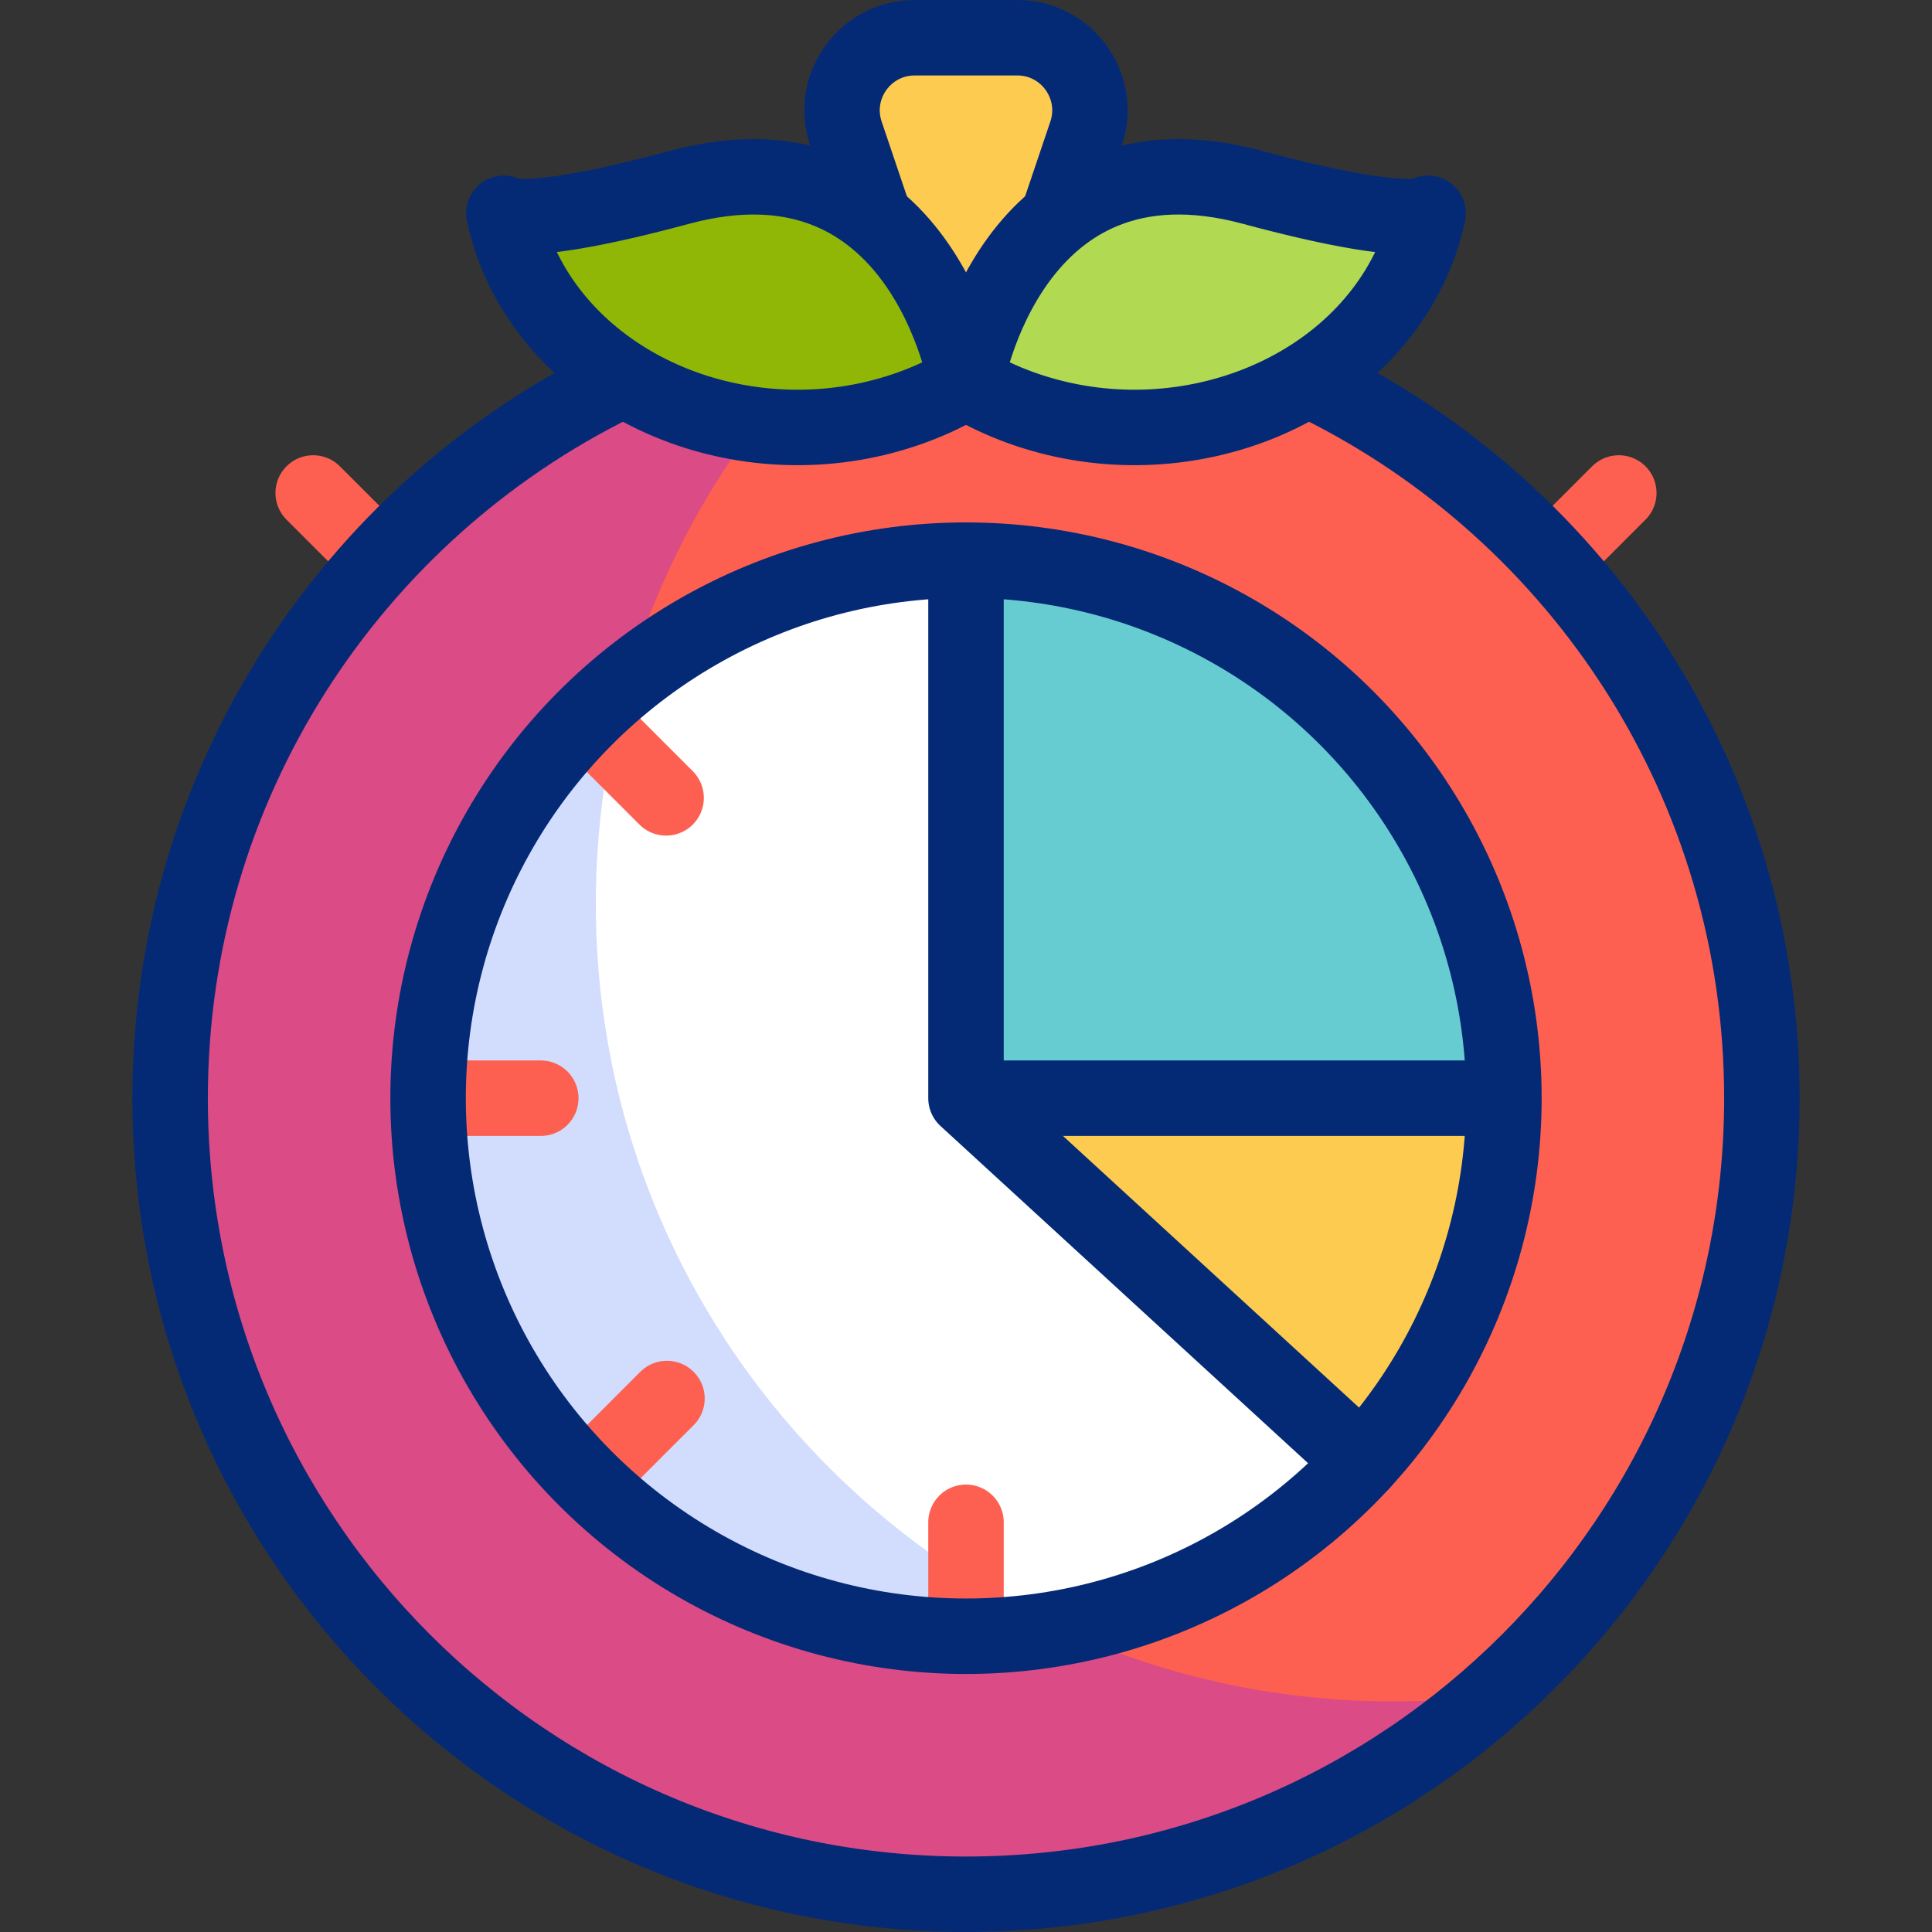 <svg version="1.1" id="Layer_1" xmlns="http://www.w3.org/2000/svg" xmlns:xlink="http://www.w3.org/1999/xlink" x="0px" y="0px" viewBox="0 0 512 512" style="enable-background:new 0 0 512 512;" xml:space="preserve">
<rect x="0" y="0" width="512" height="512" fill="#333333" stroke="none"/>
<g>
	<g>
		<ellipse style="fill:#FD6050;" cx="256" cy="291.033" rx="210.915" ry="210.967"/>
		<path style="fill:#DB4B86;" d="M369.174,450.889c-116.686,0-211.278-94.616-211.278-211.33c0-62.699,27.298-119.02,70.654-157.722&#10;&#9;&#9;&#9;C125.034,95.294,45.085,183.825,45.085,291.033C45.085,407.547,139.515,502,256,502c53.487,0,102.325-19.915,139.505-52.736&#10;&#9;&#9;&#9;C386.878,450.336,378.091,450.889,369.174,450.889z"/>
		<ellipse style="fill:#FFFFFF;" cx="256" cy="291.033" rx="142.553" ry="142.588"/>
		<path style="fill:#D2DCFD;" d="M157.896,239.559c0-20.623,2.953-40.555,8.46-59.398c-32.275,26.141-52.909,66.096-52.909,110.872&#10;&#9;&#9;&#9;c0,78.749,63.823,142.588,142.553,142.588c8.405,0,16.639-0.728,24.645-2.124C208.178,398.001,157.896,324.654,157.896,239.559z"/>
		<path style="fill:#FDCB50;" d="M242.405,10h27.189c13.17,0,22.45,12.933,18.234,25.413l-18.017,53.344h-27.623l-18.017-53.344&#10;&#9;&#9;&#9;C219.956,22.933,229.235,10,242.405,10z"/>
		<path style="fill:#67CCD1;" d="M398.556,291.034c0,37.157-14.213,71.002-37.496,96.38L256,291.034V148.443&#10;&#9;&#9;&#9;C334.732,148.443,398.556,212.282,398.556,291.034z"/>
		<path style="fill:#FDCB50;" d="M256,291.033L256,291.033l105.06,96.381c23.284-25.378,37.496-59.223,37.496-96.38v0H256z"/>
		<path style="fill:#B1D952;" d="M270.542,108.044c-5.21-1.879-10.067-4.188-14.542-6.862c0,0,11.615-68.876,75.967-51.528&#10;&#9;&#9;&#9;c42.165,11.367,46.507,6.862,46.507,6.862c-0.983,4.665-2.532,9.311-4.677,13.872C357.16,105.75,310.932,122.609,270.542,108.044z&#10;&#9;&#9;&#9;"/>
		<path style="fill:#91B706;" d="M241.458,108.044c5.21-1.879,10.067-4.188,14.542-6.862c0,0-11.615-68.876-75.967-51.528&#10;&#9;&#9;&#9;c-42.165,11.367-46.507,6.862-46.507,6.862c0.983,4.665,2.532,9.311,4.677,13.872C154.84,105.75,201.068,122.609,241.458,108.044z&#10;&#9;&#9;&#9;"/>
	</g>
	<g>
		<g>
			
				<line style="fill:none;stroke:#FD6050;stroke-width:20;stroke-linecap:round;stroke-linejoin:round;stroke-miterlimit:10;" x1="413.782" y1="145.867" x2="428.999" y2="130.646"/>
			
				<line style="fill:none;stroke:#FD6050;stroke-width:20;stroke-linecap:round;stroke-linejoin:round;stroke-miterlimit:10;" x1="98.218" y1="145.867" x2="83.001" y2="130.646"/>
		</g>
		<path style="fill:none;stroke:#052A75;stroke-width:20;stroke-linecap:round;stroke-linejoin:round;stroke-miterlimit:10;" d="&#10;&#9;&#9;&#9;M231.312,56.555l-7.141-21.142C219.956,22.933,229.235,10,242.405,10h27.189c13.17,0,22.45,12.933,18.234,25.413l-7.162,21.205"/>
		<path style="fill:none;stroke:#052A75;stroke-width:20;stroke-linecap:round;stroke-linejoin:round;stroke-miterlimit:10;" d="&#10;&#9;&#9;&#9;M349.155,101.706c69.765,34.409,117.761,106.262,117.761,189.327C466.915,407.547,372.485,502,256,502&#10;&#9;&#9;&#9;S45.085,407.547,45.085,291.033c0-83.117,48.054-155.007,117.889-189.391"/>
		<g>
			
				<polyline style="fill:none;stroke:#052A75;stroke-width:20;stroke-linecap:round;stroke-linejoin:round;stroke-miterlimit:10;" points="&#10;&#9;&#9;&#9;&#9;361.06,387.414 256,291.034 256,148.443 &#9;&#9;&#9;"/>
		</g>
		<g>
			<g>
				
					<line style="fill:none;stroke:#FD6050;stroke-width:20;stroke-linecap:round;stroke-linejoin:round;stroke-miterlimit:10;" x1="256" y1="403.426" x2="256" y2="428.826"/>
				
					<line style="fill:none;stroke:#FD6050;stroke-width:20;stroke-linecap:round;stroke-linejoin:round;stroke-miterlimit:10;" x1="143.314" y1="291.033" x2="117.92" y2="291.033"/>
			</g>
			<g>
				
					<line style="fill:none;stroke:#FD6050;stroke-width:20;stroke-linecap:round;stroke-linejoin:round;stroke-miterlimit:10;" x1="176.752" y1="370.62" x2="158.795" y2="388.581"/>
				
					<line style="fill:none;stroke:#FD6050;stroke-width:20;stroke-linecap:round;stroke-linejoin:round;stroke-miterlimit:10;" x1="176.525" y1="211.446" x2="158.568" y2="193.485"/>
			</g>
		</g>
		<g>
			<path style="fill:none;stroke:#052A75;stroke-width:20;stroke-linecap:round;stroke-linejoin:round;stroke-miterlimit:10;" d="&#10;&#9;&#9;&#9;&#9;M270.542,108.044c-5.21-1.879-10.067-4.188-14.542-6.862c0,0,11.615-68.876,75.967-51.528&#10;&#9;&#9;&#9;&#9;c42.165,11.367,46.507,6.862,46.507,6.862c-0.983,4.665-2.532,9.311-4.677,13.872C357.16,105.75,310.932,122.609,270.542,108.044&#10;&#9;&#9;&#9;&#9;z"/>
		</g>
		<g>
			<path style="fill:none;stroke:#052A75;stroke-width:20;stroke-linecap:round;stroke-linejoin:round;stroke-miterlimit:10;" d="&#10;&#9;&#9;&#9;&#9;M241.458,108.044c5.21-1.879,10.067-4.188,14.542-6.862c0,0-11.615-68.876-75.967-51.528&#10;&#9;&#9;&#9;&#9;c-42.165,11.367-46.507,6.862-46.507,6.862c0.983,4.665,2.532,9.311,4.677,13.872C154.84,105.75,201.068,122.609,241.458,108.044&#10;&#9;&#9;&#9;&#9;z"/>
		</g>
		
			<line style="fill:none;stroke:#052A75;stroke-width:20;stroke-linecap:round;stroke-linejoin:round;stroke-miterlimit:10;" x1="260.634" y1="291.033" x2="391.202" y2="291.033"/>
		
			<ellipse style="fill:none;stroke:#052A75;stroke-width:20;stroke-linecap:round;stroke-linejoin:round;stroke-miterlimit:10;" cx="256" cy="291.033" rx="142.553" ry="142.588"/>
	</g>
</g>
<g>
</g>
<g>
</g>
<g>
</g>
<g>
</g>
<g>
</g>
<g>
</g>
<g>
</g>
<g>
</g>
<g>
</g>
<g>
</g>
<g>
</g>
<g>
</g>
<g>
</g>
<g>
</g>
<g>
</g>
</svg>
